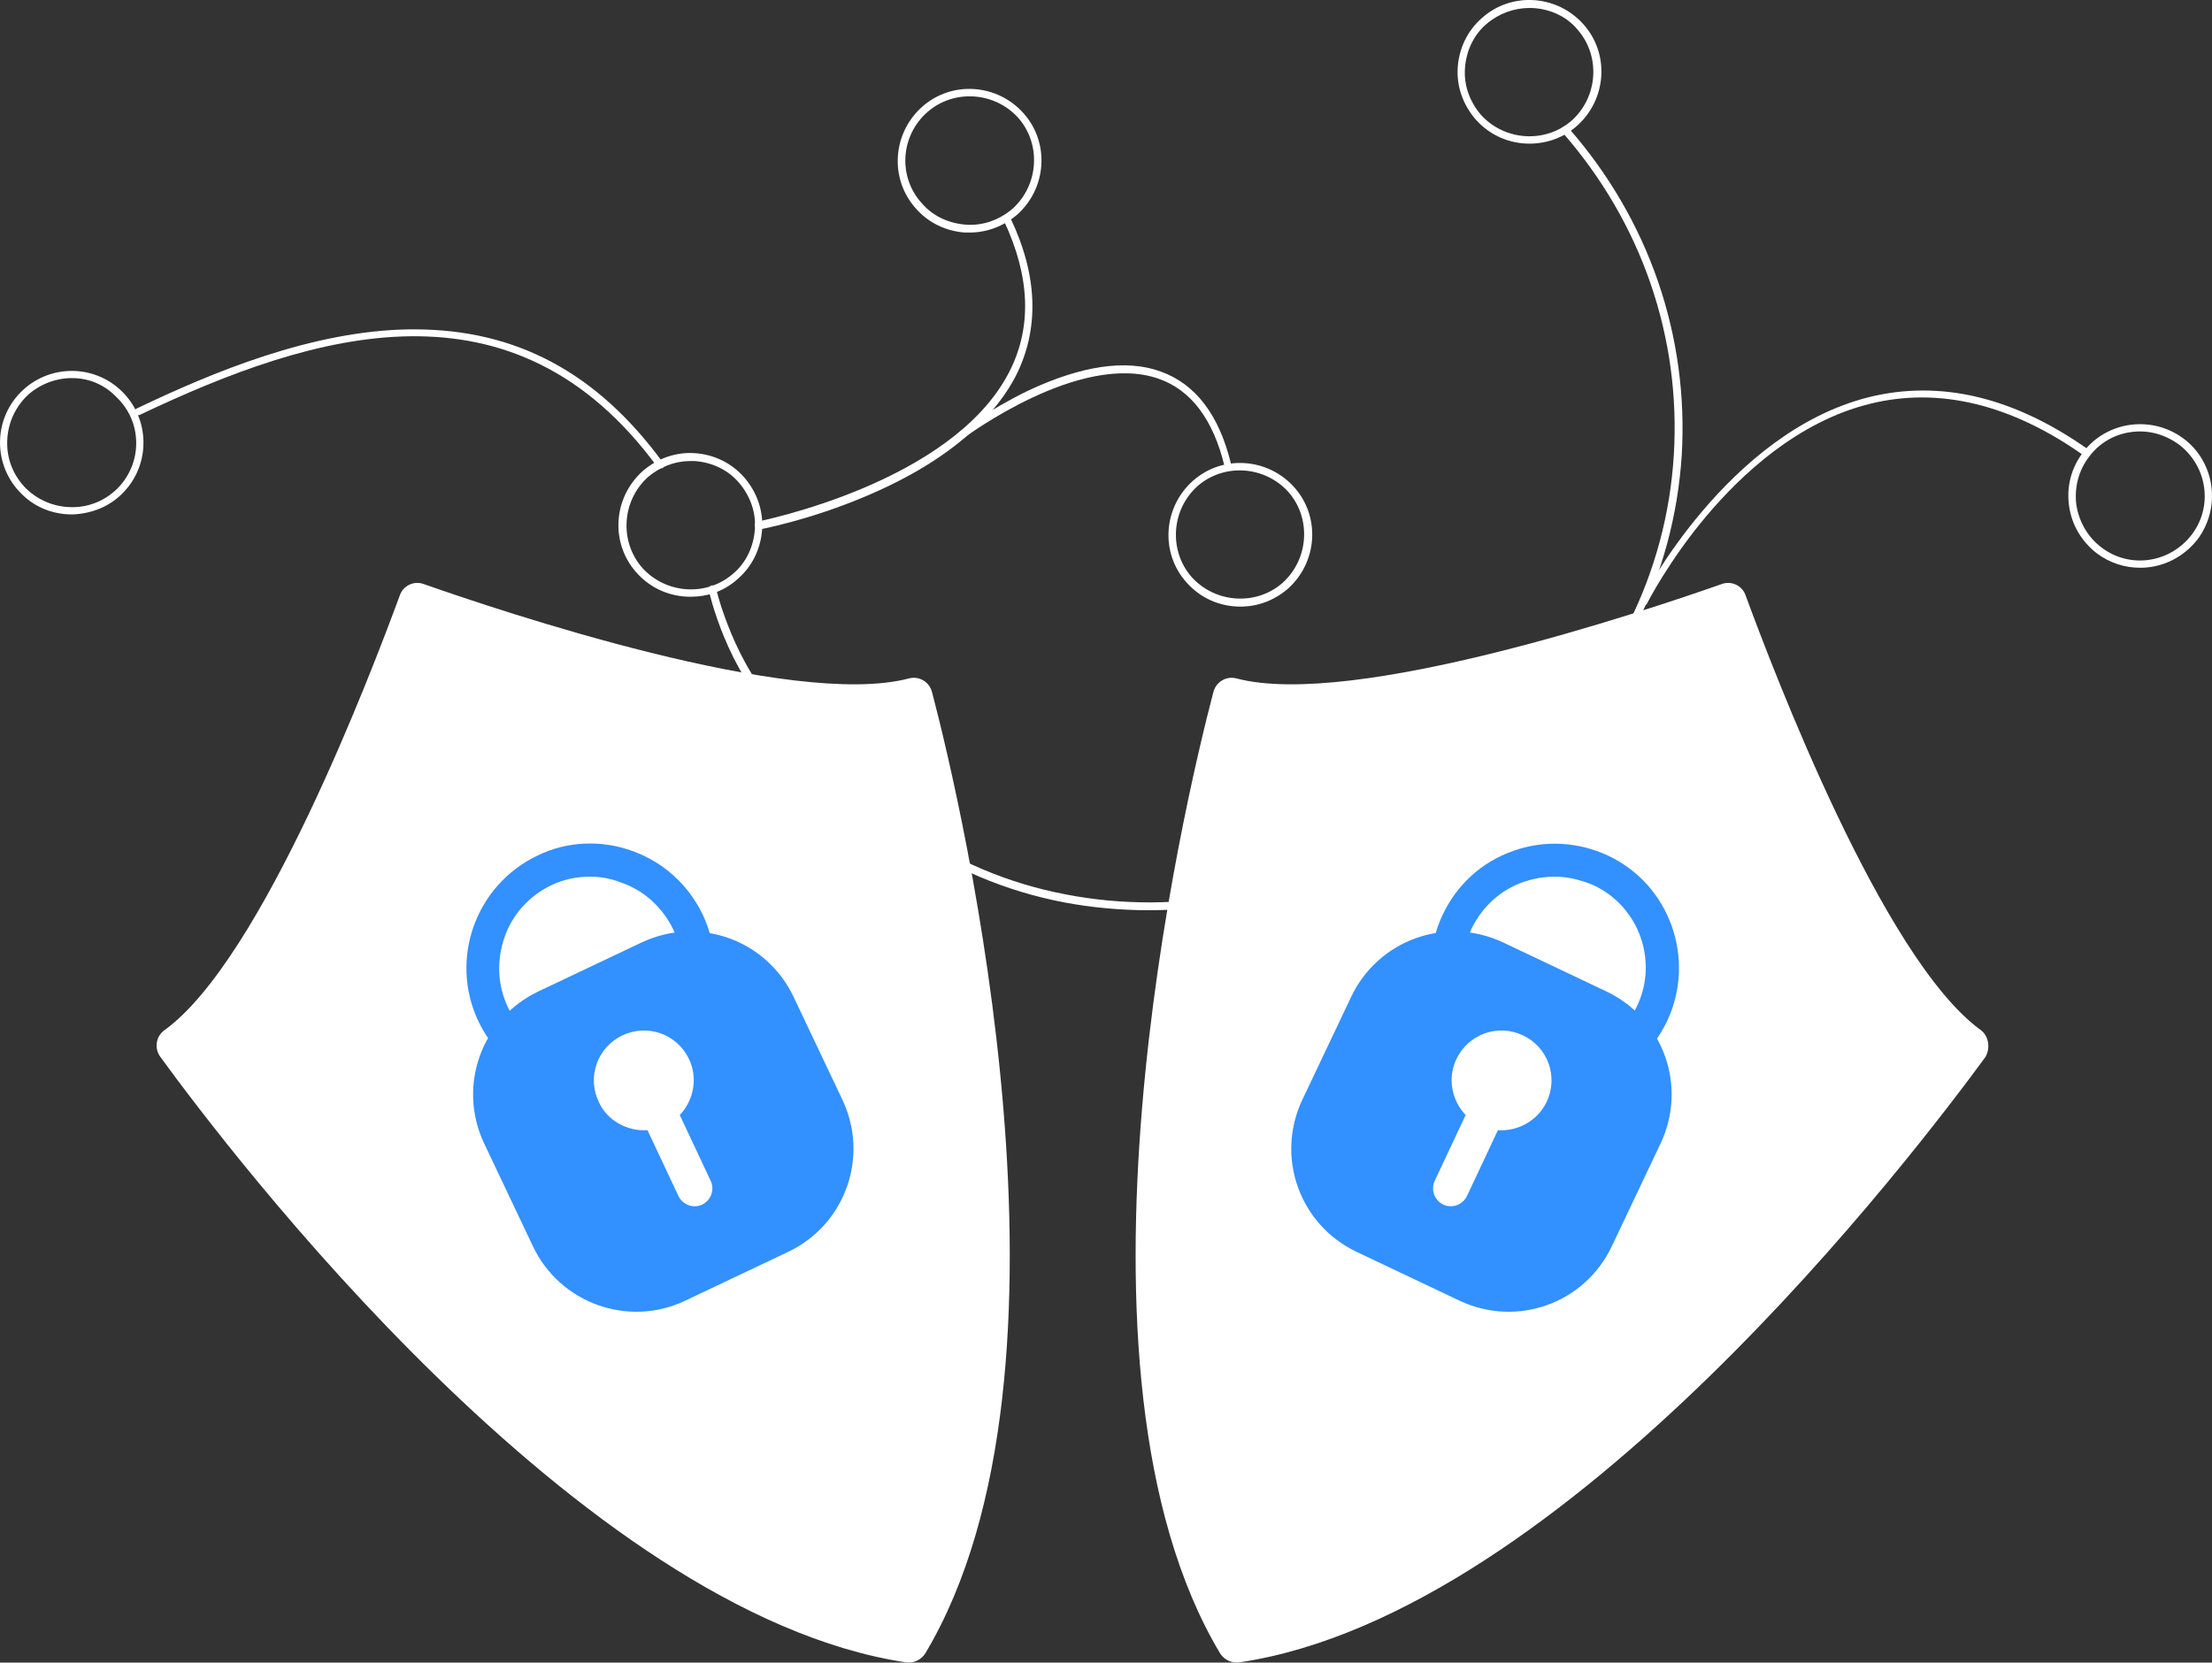<?xml version="1.0" encoding="UTF-8"?><svg id="uuid-2bc187c1-62f9-4a56-861d-63e9579bcb11" xmlns="http://www.w3.org/2000/svg" viewBox="0 0 335.79 252.45"><rect x="0" y="0" width="335.79" height="252.45" fill="#333333" stroke="none"/><defs><style>.uuid-17582fa4-f0de-4415-b739-c4919e7c17b3{fill:#fff;}.uuid-d5c5041c-e6ff-4fc2-af96-555f98c6b0b3{fill:#3390ff;}</style></defs><path class="uuid-17582fa4-f0de-4415-b739-c4919e7c17b3" d="M104.79,90.61c-3,0-6-1.2-8.2-3.7-4-4.5-3.5-11.4,1-15.4,2.2-1.9,5-2.9,7.9-2.7,2.9.2,5.6,1.5,7.5,3.7s2.9,5,2.7,7.9-1.5,5.6-3.7,7.5c-2.1,1.9-4.6,2.7-7.2,2.7ZM104.79,70.01c-2.4,0-4.6.9-6.4,2.4-4,3.6-4.4,9.8-.9,13.8,3.6,4,9.8,4.4,13.8.9,2-1.7,3.1-4.1,3.3-6.7s-.7-5.1-2.4-7.1h0c-1.7-2-4.1-3.1-6.7-3.3-.3,0-.5,0-.7,0Z"/><path class="uuid-17582fa4-f0de-4415-b739-c4919e7c17b3" d="M100.19,71.11c-.2,0-.3-.1-.4-.2-21.8-29.7-51.9-20.6-78.6-7.9-.3.1-.6,0-.7-.3s0-.6.3-.7c11.5-5.5,26.6-11.8,41.4-12h.7c15.5,0,27.8,6.6,37.8,20.3.2.2.1.6-.1.8-.2-.1-.3,0-.4,0Z"/><path class="uuid-17582fa4-f0de-4415-b739-c4919e7c17b3" d="M231.39,116.51c-.2,0-.3-.1-.4-.2-.2-.2-.2-.6.1-.8,13.7-12.1,21.9-28.5,23-46.4s-4.9-35.3-16.9-49c-.2-.2-.2-.6.1-.8.2-.2.6-.2.8.1,12.2,13.9,18.3,31.6,17.2,49.8-1.2,18.2-9.5,34.9-23.4,47.2-.2.1-.3.1-.5.1Z"/><path class="uuid-17582fa4-f0de-4415-b739-c4919e7c17b3" d="M221.89,132.21c-3,0-6-1.2-8.2-3.7h0c-4-4.5-3.5-11.4,1-15.4,2.2-1.9,5-2.9,7.9-2.7s5.6,1.5,7.5,3.7,2.9,5,2.7,7.9c-.2,2.9-1.5,5.6-3.7,7.5-2.1,1.8-4.6,2.7-7.2,2.7ZM214.59,127.71c3.6,4,9.8,4.4,13.8.9,2-1.7,3.1-4.1,3.3-6.7.2-2.6-.7-5.1-2.4-7.1-1.7-2-4.1-3.1-6.7-3.3s-5.1.7-7.1,2.4c-4.1,3.6-4.5,9.8-.9,13.8h0Z"/><path class="uuid-17582fa4-f0de-4415-b739-c4919e7c17b3" d="M188.29,92.11c-3,0-6-1.2-8.2-3.7h0c-4-4.5-3.5-11.4,1-15.4s11.4-3.5,15.4,1,3.5,11.4-1,15.4c-2.1,1.8-4.6,2.7-7.2,2.7ZM180.89,87.61c3.6,4,9.8,4.4,13.8.9,4-3.6,4.4-9.8.9-13.8-3.6-4-9.8-4.4-13.8-.9-4,3.6-4.4,9.8-.9,13.8h0Z"/><path class="uuid-17582fa4-f0de-4415-b739-c4919e7c17b3" d="M147.19,35.31h-.7c-2.9-.2-5.6-1.5-7.5-3.7h0c-4-4.5-3.5-11.4,1-15.4s11.4-3.5,15.4,1,3.5,11.4-1,15.4c-2,1.7-4.5,2.7-7.2,2.7ZM139.89,30.81c1.7,2,4.1,3.1,6.7,3.3,2.6.2,5.1-.7,7.1-2.4,4-3.6,4.4-9.8.9-13.8-3.6-4-9.8-4.4-13.8-.9-4.1,3.6-4.5,9.8-.9,13.8h0Z"/><path class="uuid-17582fa4-f0de-4415-b739-c4919e7c17b3" d="M232.19,21.81c-3,0-6-1.2-8.2-3.7-1.9-2.2-2.9-5-2.7-7.9.2-2.9,1.5-5.6,3.7-7.5,4.5-4,11.4-3.5,15.4,1s3.5,11.4-1,15.4c-2,1.8-4.6,2.7-7.2,2.7ZM232.19,1.21c-2.3,0-4.6.8-6.5,2.4-2,1.7-3.1,4.1-3.3,6.7-.2,2.6.7,5.1,2.4,7.1,3.6,4,9.8,4.4,13.8.9,4-3.6,4.4-9.8.9-13.8-1.8-2.2-4.6-3.3-7.3-3.3Z"/><path class="uuid-17582fa4-f0de-4415-b739-c4919e7c17b3" d="M324.89,86.21c-2.3,0-4.6-.7-6.6-2.2-2.3-1.8-3.8-4.3-4.2-7.2-.4-2.9.3-5.7,2.1-8.1,3.6-4.8,10.5-5.7,15.3-2.1s5.7,10.5,2.1,15.3c-2.2,2.8-5.4,4.3-8.7,4.3ZM324.89,65.51c-3,0-5.9,1.3-7.8,3.9-1.6,2.1-2.2,4.7-1.9,7.2.4,2.6,1.7,4.9,3.8,6.5,4.3,3.3,10.4,2.4,13.7-1.9,3.3-4.3,2.4-10.4-1.9-13.7-1.8-1.3-3.8-2-5.9-2Z"/><path class="uuid-17582fa4-f0de-4415-b739-c4919e7c17b3" d="M10.89,78.11c-2.9,0-5.6-1.1-7.6-3.1-4.3-4.2-4.4-11.1-.2-15.4s11.1-4.4,15.4-.2c4.3,4.2,4.4,11.1.2,15.4-2,2.1-4.8,3.2-7.7,3.3t-.1,0ZM10.89,57.41c-2.5,0-5.1,1-7,2.9-1.8,1.9-2.8,4.3-2.8,7s1.1,5.1,2.9,6.9h0c1.9,1.8,4.3,2.8,7,2.8s5.1-1.1,6.9-2.9c3.8-3.9,3.7-10.1-.2-13.8-1.9-2-4.3-2.9-6.8-2.9Z"/><path class="uuid-17582fa4-f0de-4415-b739-c4919e7c17b3" d="M174.39,138.21c-4.3,0-8.7-.4-12.9-1.2-17.7-3.4-32.7-13.9-42.2-29.6-.2-.3-.1-.6.2-.8s.6-.1.8.2c9.3,15.3,24.1,25.7,41.5,29,17,3.3,35.1-.2,51-9.8.3-.2.6-.1.8.2.2.3.1.6-.2.8-12.3,7.3-25.8,11.2-39,11.2Z"/><path class="uuid-17582fa4-f0de-4415-b739-c4919e7c17b3" d="M115.09,80.31c-.3,0-.5-.2-.5-.5-.1-.3.1-.6.4-.6.3-.1,29.5-5.8,38.2-22.7,3.5-6.8,3.2-14.5-.8-23-.1-.3,0-.6.3-.7s.6,0,.7.3c4.2,8.8,4.4,16.9.8,24-2.6,5-8.6,12.3-22.9,18.3-8.5,3.6-16,5-16.1,5q0-.1-.1-.1Z"/><path class="uuid-17582fa4-f0de-4415-b739-c4919e7c17b3" d="M249.59,91.91c-.1,0-.2,0-.2-.1-.3-.1-.4-.5-.2-.7.1-.3,13-25.4,34.5-30.8,10.9-2.7,22.1,0,33.4,8,.2.2.3.5.1.8-.2.2-.5.3-.8.1-11-7.8-22-10.5-32.5-7.9-11,2.7-19.6,10.8-24.9,17.1-5.7,6.8-8.9,13.1-8.9,13.1-.1.3-.3.4-.5.4Z"/><path class="uuid-17582fa4-f0de-4415-b739-c4919e7c17b3" d="M186.39,71.21c-.2,0-.5-.2-.5-.4-1.7-7.1-5.1-11.6-10-13.3-12-4.2-29.4,8.9-29.6,9-.2.2-.6.1-.8-.1s-.1-.6.1-.8c0,0,4.5-3.4,10.5-6.3,8.1-3.8,14.9-4.8,20.1-2.9,5.3,1.9,8.9,6.6,10.7,14.1.1.3-.1.6-.4.7t-.1,0Z"/><path class="uuid-17582fa4-f0de-4415-b739-c4919e7c17b3" d="M300.69,156.41c-14.9-10.8-31.5-54.6-35.7-66-.5-1.5-2.2-2.3-3.7-1.7-11.4,4-55.9,19-73.6,14.3-1.5-.4-3.1.5-3.5,2.1-4.5,17.1-24.7,102.8,1,145.9.6,1,1.8,1.6,3,1.4,49.6-7.4,102.7-77.6,113.2-91.9.8-1.4.5-3.2-.7-4.1Z"/><path class="uuid-d5c5041c-e6ff-4fc2-af96-555f98c6b0b3" d="M221.59,197.51l-15.6-7.4c-8.7-4.1-12.4-14.4-8.3-23.1l7.4-15.6c4.1-8.7,14.4-12.4,23.1-8.3l15.6,7.4c8.7,4.1,12.4,14.4,8.3,23.1l-7.4,15.6c-4.1,8.7-14.4,12.4-23.1,8.3Z"/><path class="uuid-d5c5041c-e6ff-4fc2-af96-555f98c6b0b3" d="M235.99,165.81c-2.7,0-5.5-.6-8-1.8-9.4-4.4-13.4-15.7-9-25.1,2.2-4.6,5.9-8,10.7-9.7,4.7-1.7,9.9-1.4,14.4.7,9.4,4.4,13.4,15.7,9,25.1-2.2,4.6-5.9,8-10.7,9.7-2.1.8-4.3,1.1-6.4,1.1ZM235.99,133.11c-1.6,0-3.2.3-4.7.8-3.5,1.2-6.3,3.8-7.9,7.1-3.3,6.9-.3,15.2,6.6,18.4,3.3,1.6,7.1,1.8,10.6.5,3.5-1.2,6.3-3.8,7.9-7.1,3.3-6.9.3-15.2-6.6-18.4-1.9-.8-3.9-1.3-5.9-1.3Z"/><path class="uuid-17582fa4-f0de-4415-b739-c4919e7c17b3" d="M24.99,156.41c14.9-10.8,31.5-54.6,35.7-66,.5-1.5,2.2-2.3,3.7-1.7,11.4,4,55.9,19,73.6,14.3,1.5-.4,3.1.5,3.5,2.1,4.5,17.1,24.7,102.8-1,145.9-.6,1-1.8,1.6-3,1.4-49.6-7.5-102.8-77.7-113.2-92-.9-1.3-.6-3.1.7-4Z"/><path class="uuid-d5c5041c-e6ff-4fc2-af96-555f98c6b0b3" d="M103.99,197.51l15.6-7.4c8.7-4.1,12.4-14.4,8.3-23.1l-7.4-15.6c-4.1-8.7-14.4-12.4-23.1-8.3l-15.6,7.4c-8.7,4.1-12.4,14.4-8.3,23.1l7.4,15.6c4.1,8.7,14.5,12.4,23.1,8.3Z"/><path class="uuid-d5c5041c-e6ff-4fc2-af96-555f98c6b0b3" d="M89.69,165.81c-2.1,0-4.3-.4-6.4-1.1-4.7-1.7-8.5-5.1-10.7-9.7-4.4-9.4-.4-20.6,9-25.1,4.5-2.2,9.7-2.4,14.4-.7s8.5,5.1,10.7,9.7c4.4,9.4.4,20.6-9,25.1-2.6,1.2-5.3,1.8-8,1.8ZM89.59,133.11c-2,0-4,.4-5.9,1.3-3.3,1.6-5.9,4.4-7.1,7.9-1.2,3.5-1.1,7.2.5,10.6h0c1.6,3.3,4.4,5.9,7.9,7.1,3.5,1.2,7.2,1.1,10.6-.5,6.9-3.3,9.9-11.5,6.6-18.4-1.6-3.3-4.4-5.9-7.9-7.1-1.5-.6-3.1-.9-4.7-.9Z"/><path class="uuid-17582fa4-f0de-4415-b739-c4919e7c17b3" d="M90.89,167.31c-1.8-3.8-.2-8.3,3.6-10.1s8.3-.2,10.1,3.6c1.4,2.9.7,6.3-1.4,8.5l4.7,10c.6,1.3.1,2.9-1.3,3.6-1.3.6-2.9.1-3.6-1.3l-4.7-10c-3,.2-6.1-1.4-7.4-4.3Z"/><path class="uuid-17582fa4-f0de-4415-b739-c4919e7c17b3" d="M234.79,167.31c1.8-3.8.2-8.3-3.6-10.1-3.8-1.8-8.3-.2-10.1,3.6-1.4,2.9-.7,6.3,1.4,8.5l-4.7,10c-.6,1.3-.1,2.9,1.3,3.6,1.3.6,2.9.1,3.6-1.3l4.7-10c3,.2,6-1.4,7.4-4.3Z"/><path class="uuid-17582fa4-f0de-4415-b739-c4919e7c17b3" d="M118.29,109.21c-.1,0-.3-.1-.4-.2-7.5-7.1-10.2-18.9-10.3-19.4-.1-.3.1-.6.4-.7.3-.1.6.1.7.4,0,.1,2.8,11.9,10,18.8.2.2.2.6,0,.8-.1.3-.3.3-.4.3Z"/></svg>